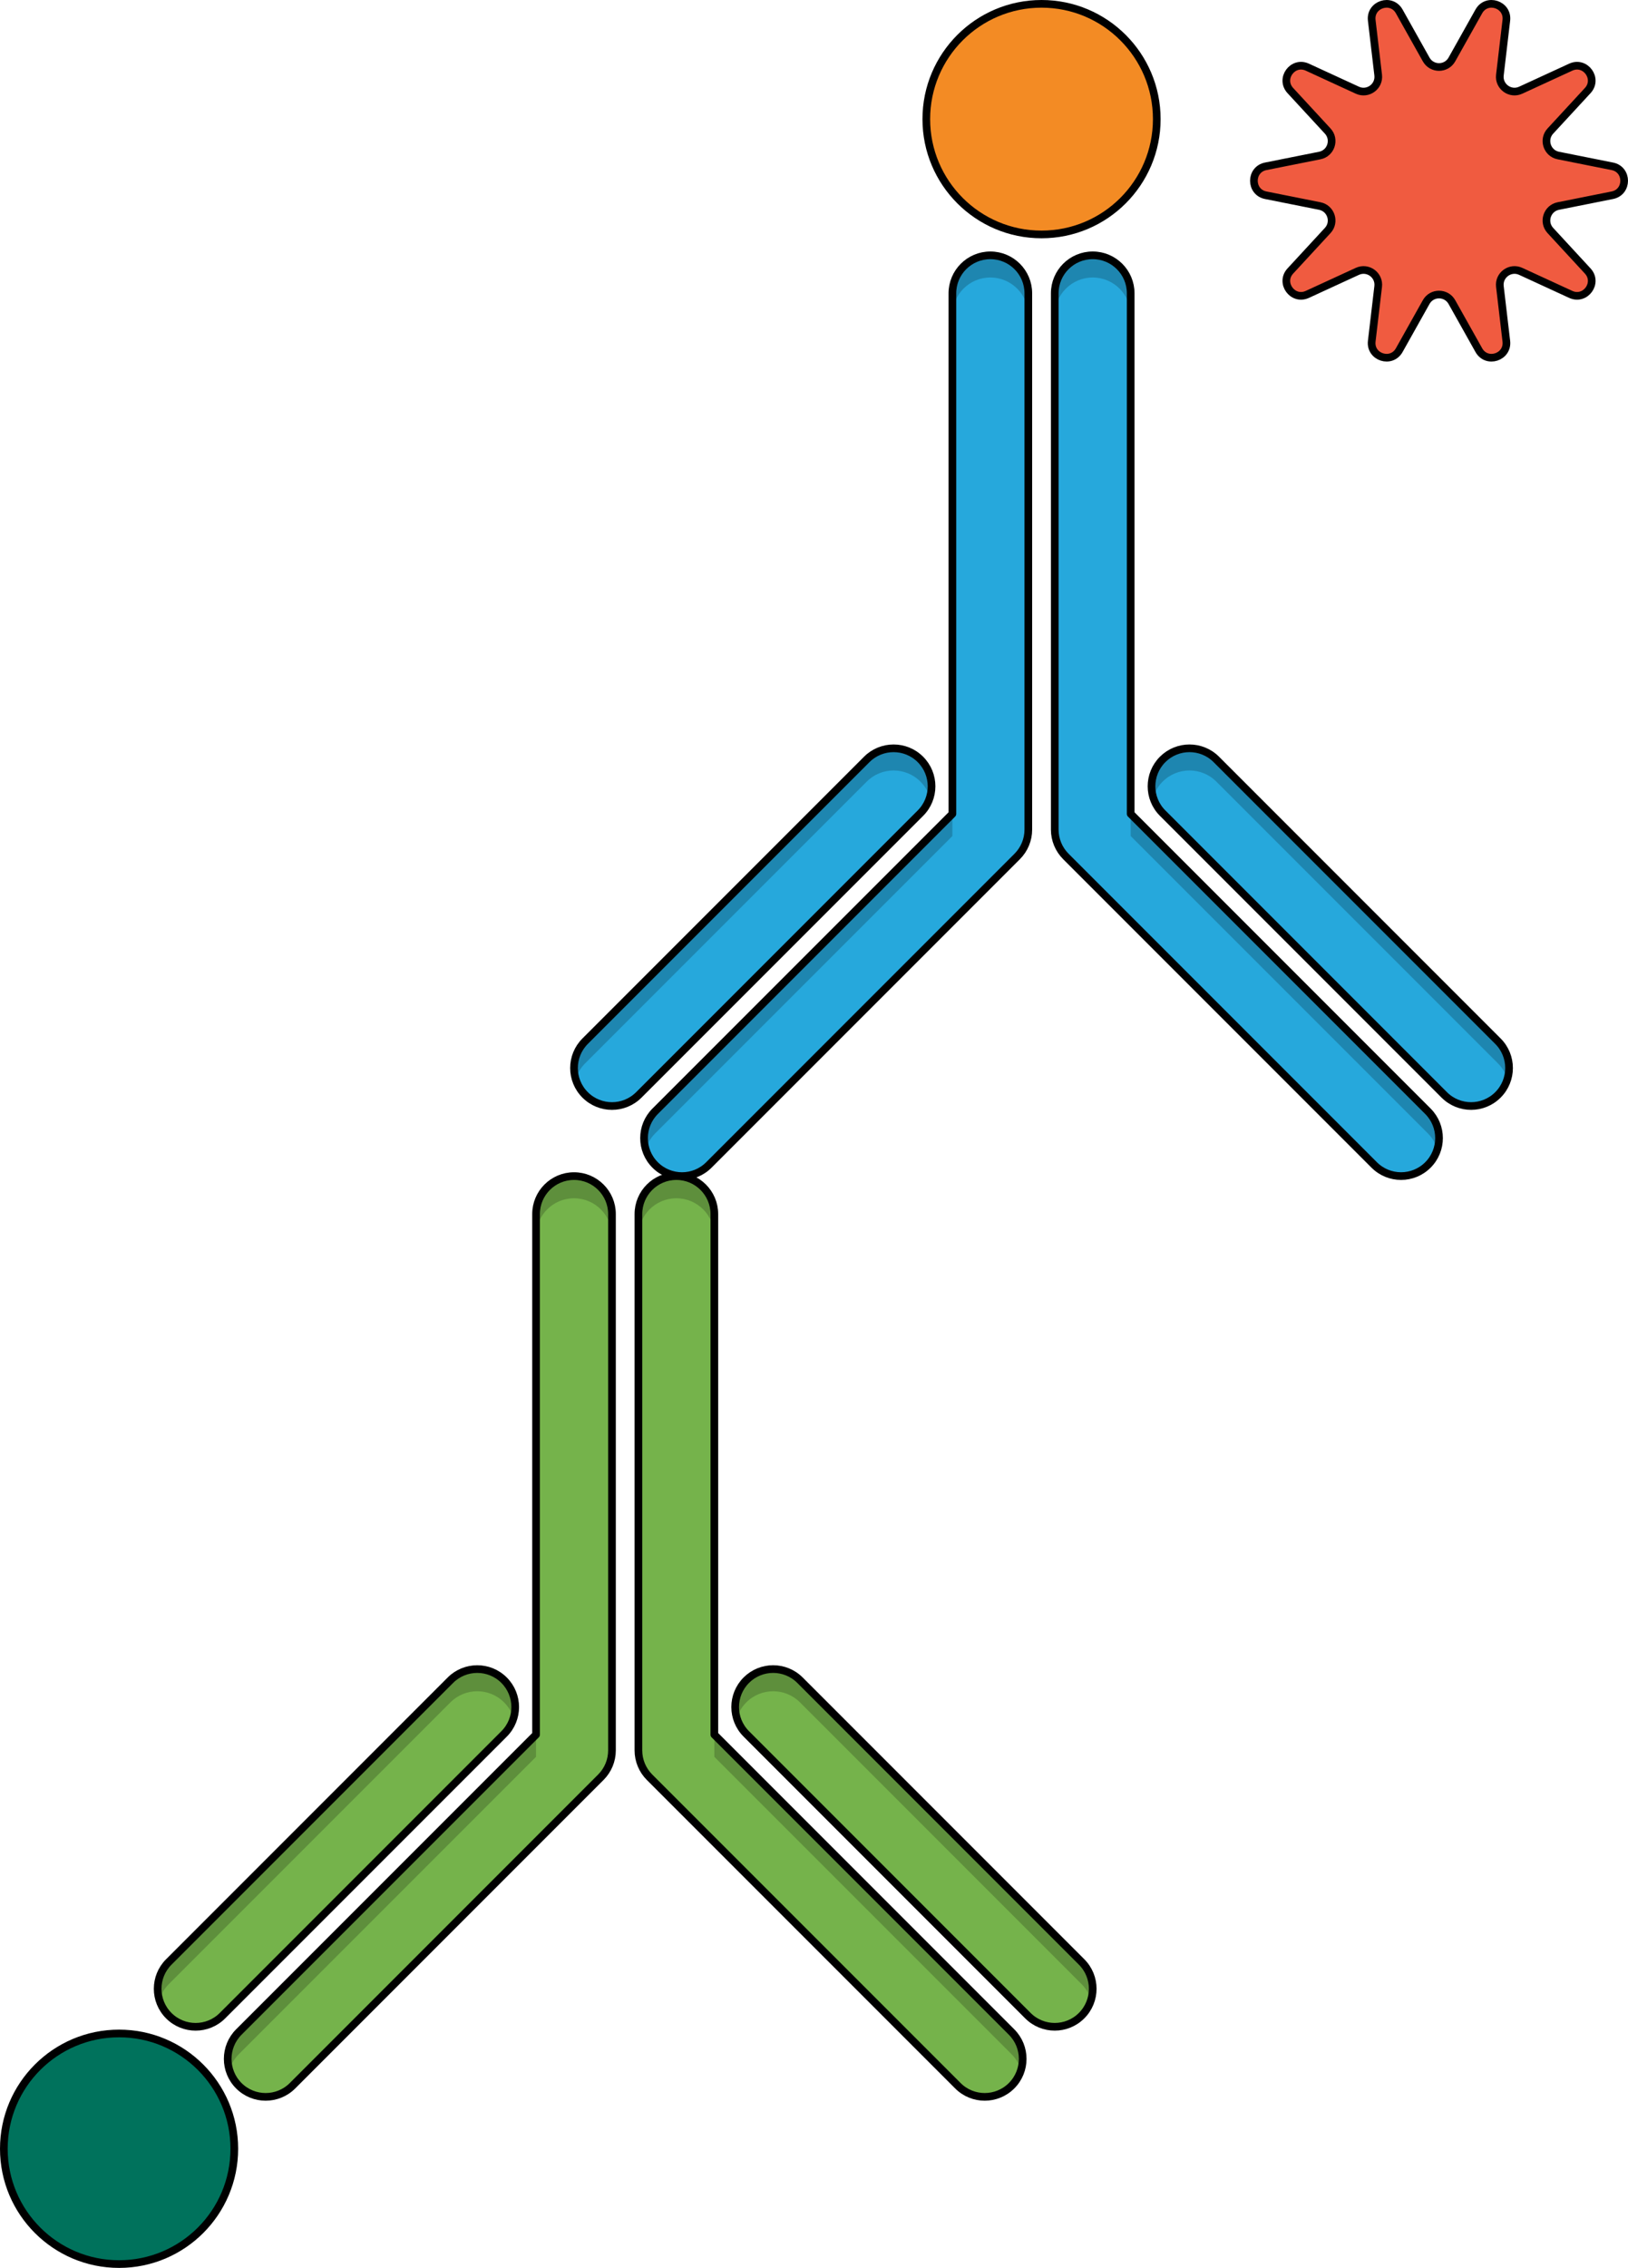 <?xml version="1.0" encoding="utf-8"?>
<!-- Generator: Adobe Illustrator 25.2.0, SVG Export Plug-In . SVG Version: 6.00 Build 0)  -->
<svg version="1.1" id="Camada_1" xmlns="http://www.w3.org/2000/svg" xmlns:xlink="http://www.w3.org/1999/xlink" x="0px" y="0px"
	 width="212.159px" height="295.398px" viewBox="0 0 212.159 295.398" enable-background="new 0 0 212.159 295.398"
	 xml:space="preserve">
<g>
	<g>
		<g>
			<path fill="#75B34B" d="M88.144,153.189c2.732,0,4.948,2.215,4.948,4.947v33.902v33.902l19.367,19.367l19.367,19.367
				c1.933,1.932,1.933,5.065,0.001,6.997c-1.933,1.932-5.066,1.932-6.997,0l-20.092-20.092l-20.092-20.092
				c-0.929-0.928-1.449-2.186-1.449-3.499v-34.927v-34.927C83.197,155.404,85.412,153.189,88.144,153.189z"/>
			<path opacity="0.2" enable-background="new    " d="M88.144,156.077c2.732,0,4.948,2.216,4.948,4.948v-2.889
				c0-2.732-2.215-4.947-4.948-4.947c-2.732,0-4.947,2.215-4.947,4.947v2.889C83.197,158.292,85.412,156.077,88.144,156.077z"/>
			<path opacity="0.2" enable-background="new    " d="M93.092,225.94v2.889l38.734,38.734c0.594,0.594,1.004,1.303,1.234,2.054
				c0.515-1.692,0.104-3.605-1.234-4.943L93.092,225.94z"/>
			<path fill="none" stroke="#000000" stroke-linecap="round" stroke-linejoin="round" stroke-miterlimit="10" d="M88.144,153.189
				c2.732,0,4.948,2.215,4.948,4.947v67.804l38.734,38.734c1.933,1.932,1.933,5.065,0.001,6.997c-1.933,1.932-5.066,1.932-6.997,0
				l-40.184-40.183c-0.929-0.928-1.449-2.186-1.449-3.499v-69.854C83.197,155.404,85.412,153.189,88.144,153.189z"/>
			<path fill="#75B34B" d="M79.752,158.136v34.927v34.926c0,1.313-0.521,2.571-1.449,3.499L58.211,251.58l-20.092,20.092
				c-1.931,1.932-5.064,1.932-6.997,0c-1.932-1.932-1.932-5.065,0.001-6.997l19.367-19.367l19.367-19.367v-33.902v-33.902
				c0-2.732,2.216-4.947,4.948-4.947S79.752,155.404,79.752,158.136z"/>
			<path opacity="0.2" enable-background="new    " d="M74.804,156.077c2.733,0,4.948,2.216,4.948,4.948v-2.889
				c0-2.732-2.215-4.947-4.948-4.947c-2.732,0-4.948,2.215-4.948,4.947v2.889C69.856,158.292,72.072,156.077,74.804,156.077z"/>
			<path opacity="0.2" enable-background="new    " d="M31.122,264.674c-1.338,1.338-1.748,3.251-1.234,4.943
				c0.23-0.752,0.639-1.46,1.234-2.054l38.734-38.734v-2.889L31.122,264.674z"/>
			<path fill="none" stroke="#000000" stroke-linecap="round" stroke-linejoin="round" stroke-miterlimit="10" d="M79.752,158.136
				v69.853c0,1.313-0.521,2.571-1.449,3.499l-40.183,40.183c-1.931,1.932-5.064,1.932-6.997,0c-1.932-1.932-1.932-5.065,0.001-6.997
				l38.734-38.734v-67.804c0-2.732,2.215-4.947,4.948-4.947C77.537,153.189,79.752,155.404,79.752,158.136z"/>
		</g>
		<g>
			<path id="changecolor_59_" fill="#75B34B" d="M133.956,262.544c1.931,1.932,5.065,1.932,6.996,0c1.933-1.932,1.933-5.065,0-6.997
				l-36.698-36.698c-0.966-0.966-2.233-1.449-3.498-1.449c-1.266,0-2.533,0.483-3.498,1.449c-1.933,1.932-1.933,5.065,0,6.997
				L133.956,262.544z M21.996,262.544c1.931,1.932,5.065,1.932,6.996,0l18.35-18.35l18.35-18.349c1.933-1.932,1.933-5.065,0-6.997
				c-0.966-0.966-2.232-1.449-3.498-1.449c-1.266,0-2.532,0.483-3.498,1.449l-18.349,18.349l-18.349,18.349
				C20.063,257.48,20.063,260.612,21.996,262.544z"/>
			<path opacity="0.2" enable-background="new    " d="M97.258,221.737c0.966-0.966,2.233-1.449,3.498-1.449
				c1.266,0,2.532,0.483,3.498,1.449l36.698,36.699c0.596,0.594,1.005,1.303,1.234,2.054c0.515-1.692,0.104-3.605-1.234-4.943
				l-36.698-36.698c-0.966-0.966-2.233-1.449-3.498-1.449c-1.266,0-2.533,0.483-3.498,1.449c-1.338,1.338-1.748,3.251-1.233,4.943
				C96.253,223.04,96.663,222.332,97.258,221.737z"/>
			<path fill="none" stroke="#000000" stroke-linecap="round" stroke-linejoin="round" stroke-miterlimit="10" d="M100.756,217.399
				c1.266,0,2.532,0.483,3.498,1.449l36.698,36.698c1.933,1.933,1.933,5.065,0,6.997c-1.931,1.932-5.065,1.932-6.996,0
				l-36.699-36.699c-1.933-1.932-1.933-5.065,0-6.997C98.223,217.882,99.49,217.399,100.756,217.399z"/>
			<path opacity="0.2" enable-background="new    " d="M66.924,223.791c0.515-1.692,0.105-3.604-1.233-4.943
				c-0.966-0.966-2.233-1.449-3.498-1.449c-1.266,0-2.532,0.483-3.498,1.449l-36.698,36.698c-1.338,1.338-1.748,3.251-1.234,4.943
				c0.229-0.751,0.638-1.46,1.234-2.054l36.698-36.699c0.966-0.966,2.232-1.449,3.498-1.449c1.265,0,2.532,0.483,3.498,1.449
				C66.286,222.332,66.696,223.04,66.924,223.791z"/>
			<path fill="none" stroke="#000000" stroke-linecap="round" stroke-linejoin="round" stroke-miterlimit="10" d="M65.691,218.849
				c1.933,1.932,1.933,5.065,0,6.997l-36.699,36.699c-1.931,1.932-5.065,1.932-6.996,0c-1.933-1.932-1.933-5.065,0-6.997
				l36.698-36.698c0.966-0.966,2.232-1.449,3.498-1.449C63.459,217.399,64.726,217.882,65.691,218.849z"/>
		</g>
	</g>
	<g>
		<g>
			<g>
				<g>
					<path fill="#00725C" stroke="#000000" d="M30.535,279.879c0,8.294-6.724,15.019-15.018,15.019
						c-8.293,0-15.017-6.725-15.017-15.019c0-8.292,6.723-15.017,15.017-15.017C23.811,264.862,30.535,271.586,30.535,279.879z"/>
				</g>
			</g>
		</g>
	</g>
	<g>
		<g>
			<path fill="#26A8DC" d="M142.401,33.257c2.732,0,4.948,2.215,4.948,4.947v33.902v33.902l19.367,19.367l19.367,19.367
				c1.933,1.932,1.933,5.065,0.001,6.997c-1.933,1.932-5.066,1.932-6.997,0l-20.092-20.092l-20.092-20.092
				c-0.929-0.928-1.449-2.186-1.449-3.499V73.131V38.204C137.454,35.472,139.669,33.257,142.401,33.257z"/>
			<path opacity="0.2" enable-background="new    " d="M142.401,36.146c2.732,0,4.948,2.216,4.948,4.948v-2.889
				c0-2.732-2.215-4.947-4.948-4.947c-2.732,0-4.947,2.215-4.947,4.947v2.889C137.454,38.361,139.669,36.146,142.401,36.146z"/>
			<path opacity="0.2" enable-background="new    " d="M147.349,106.009v2.889l38.734,38.734c0.594,0.594,1.004,1.303,1.234,2.054
				c0.515-1.692,0.104-3.605-1.234-4.943L147.349,106.009z"/>
			<path fill="none" stroke="#000000" stroke-linecap="round" stroke-linejoin="round" stroke-miterlimit="10" d="M142.401,33.257
				c2.732,0,4.948,2.215,4.948,4.947v67.804l38.734,38.734c1.933,1.932,1.933,5.065,0.001,6.997c-1.933,1.932-5.066,1.932-6.997,0
				l-40.184-40.183c-0.929-0.928-1.449-2.186-1.449-3.499V38.205C137.454,35.472,139.669,33.257,142.401,33.257z"/>
			<path fill="#26A8DC" d="M134.009,38.205v34.927v34.926c0,1.313-0.521,2.571-1.449,3.499l-20.092,20.092L92.376,151.74
				c-1.931,1.932-5.064,1.932-6.997,0c-1.932-1.932-1.932-5.065,0.001-6.997l19.367-19.367l19.367-19.367V72.107V38.205
				c0-2.732,2.216-4.947,4.948-4.947S134.009,35.472,134.009,38.205z"/>
			<path opacity="0.2" enable-background="new    " d="M129.061,36.146c2.733,0,4.948,2.216,4.948,4.948v-2.889
				c0-2.732-2.215-4.947-4.948-4.947c-2.732,0-4.948,2.215-4.948,4.947v2.889C124.114,38.361,126.329,36.146,129.061,36.146z"/>
			<path opacity="0.2" enable-background="new    " d="M85.38,144.743c-1.338,1.338-1.748,3.251-1.234,4.943
				c0.23-0.752,0.639-1.46,1.234-2.054l38.734-38.734v-2.889L85.38,144.743z"/>
			<path fill="none" stroke="#000000" stroke-linecap="round" stroke-linejoin="round" stroke-miterlimit="10" d="M134.009,38.205
				v69.853c0,1.313-0.521,2.571-1.449,3.499L92.376,151.74c-1.931,1.932-5.064,1.932-6.997,0c-1.932-1.932-1.932-5.065,0.001-6.997
				l38.734-38.734V38.205c0-2.732,2.215-4.947,4.948-4.947C131.795,33.258,134.009,35.472,134.009,38.205z"/>
		</g>
		<g>
			<path id="changecolor_60_" fill="#26A8DC" d="M188.214,142.613c1.931,1.932,5.065,1.932,6.996,0c1.933-1.932,1.933-5.065,0-6.997
				l-36.698-36.698c-0.966-0.966-2.233-1.449-3.498-1.449c-1.266,0-2.533,0.483-3.498,1.449c-1.933,1.932-1.933,5.065,0,6.997
				L188.214,142.613z M76.254,142.613c1.931,1.932,5.065,1.932,6.996,0l18.35-18.35l18.35-18.349c1.933-1.932,1.933-5.065,0-6.997
				c-0.966-0.966-2.232-1.449-3.498-1.449s-2.532,0.483-3.498,1.449l-18.349,18.349l-18.349,18.349
				C74.321,137.548,74.321,140.68,76.254,142.613z"/>
			<path opacity="0.2" enable-background="new    " d="M151.515,101.805c0.966-0.966,2.233-1.449,3.498-1.449
				c1.266,0,2.532,0.483,3.498,1.449l36.698,36.699c0.596,0.594,1.005,1.303,1.234,2.054c0.515-1.692,0.104-3.605-1.234-4.943
				l-36.698-36.698c-0.966-0.966-2.233-1.449-3.498-1.449c-1.266,0-2.533,0.483-3.498,1.449c-1.338,1.338-1.748,3.251-1.233,4.943
				C150.511,103.108,150.92,102.4,151.515,101.805z"/>
			<path fill="none" stroke="#000000" stroke-linecap="round" stroke-linejoin="round" stroke-miterlimit="10" d="M155.013,97.468
				c1.266,0,2.532,0.483,3.498,1.449l36.698,36.698c1.933,1.933,1.933,5.065,0,6.997c-1.931,1.932-5.065,1.932-6.996,0
				l-36.699-36.699c-1.933-1.932-1.933-5.065,0-6.997C152.48,97.951,153.747,97.468,155.013,97.468z"/>
			<path opacity="0.2" enable-background="new    " d="M121.182,103.86c0.515-1.692,0.105-3.605-1.233-4.943
				c-0.966-0.966-2.233-1.449-3.498-1.449c-1.266,0-2.532,0.483-3.498,1.449l-36.698,36.698c-1.338,1.338-1.748,3.251-1.234,4.943
				c0.229-0.751,0.638-1.46,1.234-2.054l36.698-36.699c0.966-0.966,2.232-1.449,3.498-1.449c1.265,0,2.532,0.483,3.498,1.449
				C120.543,102.4,120.953,103.108,121.182,103.86z"/>
			<path fill="none" stroke="#000000" stroke-linecap="round" stroke-linejoin="round" stroke-miterlimit="10" d="M119.949,98.917
				c1.933,1.932,1.933,5.065,0,6.997L83.25,142.613c-1.931,1.932-5.065,1.932-6.996,0c-1.933-1.932-1.933-5.065,0-6.997
				l36.698-36.698c0.966-0.966,2.232-1.449,3.498-1.449C117.716,97.468,118.983,97.951,119.949,98.917z"/>
		</g>
	</g>
	<g>
		<g>
			<g>
				<g>
					<path fill="#F38B24" stroke="#000000" d="M150.749,15.517c0,8.294-6.724,15.019-15.018,15.019
						c-8.293,0-15.017-6.725-15.017-15.019c0-8.292,6.723-15.017,15.017-15.017C144.025,0.5,150.749,7.225,150.749,15.517z"/>
				</g>
			</g>
		</g>
	</g>
	<path fill="#F05B40" stroke="#000000" d="M189.209,7.746l3.509-6.258c1.028-1.833,3.83-0.922,3.584,1.165l-0.839,7.126
		c-0.176,1.49,1.349,2.598,2.712,1.97l6.518-3c1.909-0.879,3.641,1.505,2.215,3.049l-4.867,5.272
		c-1.018,1.103-0.436,2.894,1.036,3.188l7.036,1.404c2.061,0.411,2.061,3.358,0,3.769l-7.036,1.404
		c-1.472,0.294-2.054,2.085-1.036,3.188l4.867,5.272c1.426,1.544-0.306,3.928-2.215,3.049l-6.518-3
		c-1.363-0.627-2.887,0.48-2.712,1.97l0.839,7.126c0.246,2.087-2.557,2.998-3.584,1.165l-3.509-6.258
		c-0.734-1.309-2.618-1.309-3.352,0l-3.509,6.258c-1.028,1.833-3.83,0.922-3.584-1.165l0.839-7.126
		c0.176-1.49-1.349-2.598-2.712-1.97l-6.518,3c-1.909,0.879-3.641-1.505-2.215-3.049l4.867-5.272
		c1.018-1.103,0.436-2.894-1.036-3.188l-7.036-1.404c-2.061-0.411-2.061-3.358,0-3.769l7.036-1.404
		c1.472-0.294,2.054-2.085,1.036-3.188l-4.867-5.272c-1.426-1.544,0.306-3.928,2.215-3.049l6.518,3
		c1.363,0.627,2.887-0.48,2.712-1.97l-0.839-7.126c-0.246-2.087,2.557-2.998,3.584-1.165l3.509,6.258
		C186.591,9.054,188.475,9.054,189.209,7.746z"/>
</g>
</svg>
